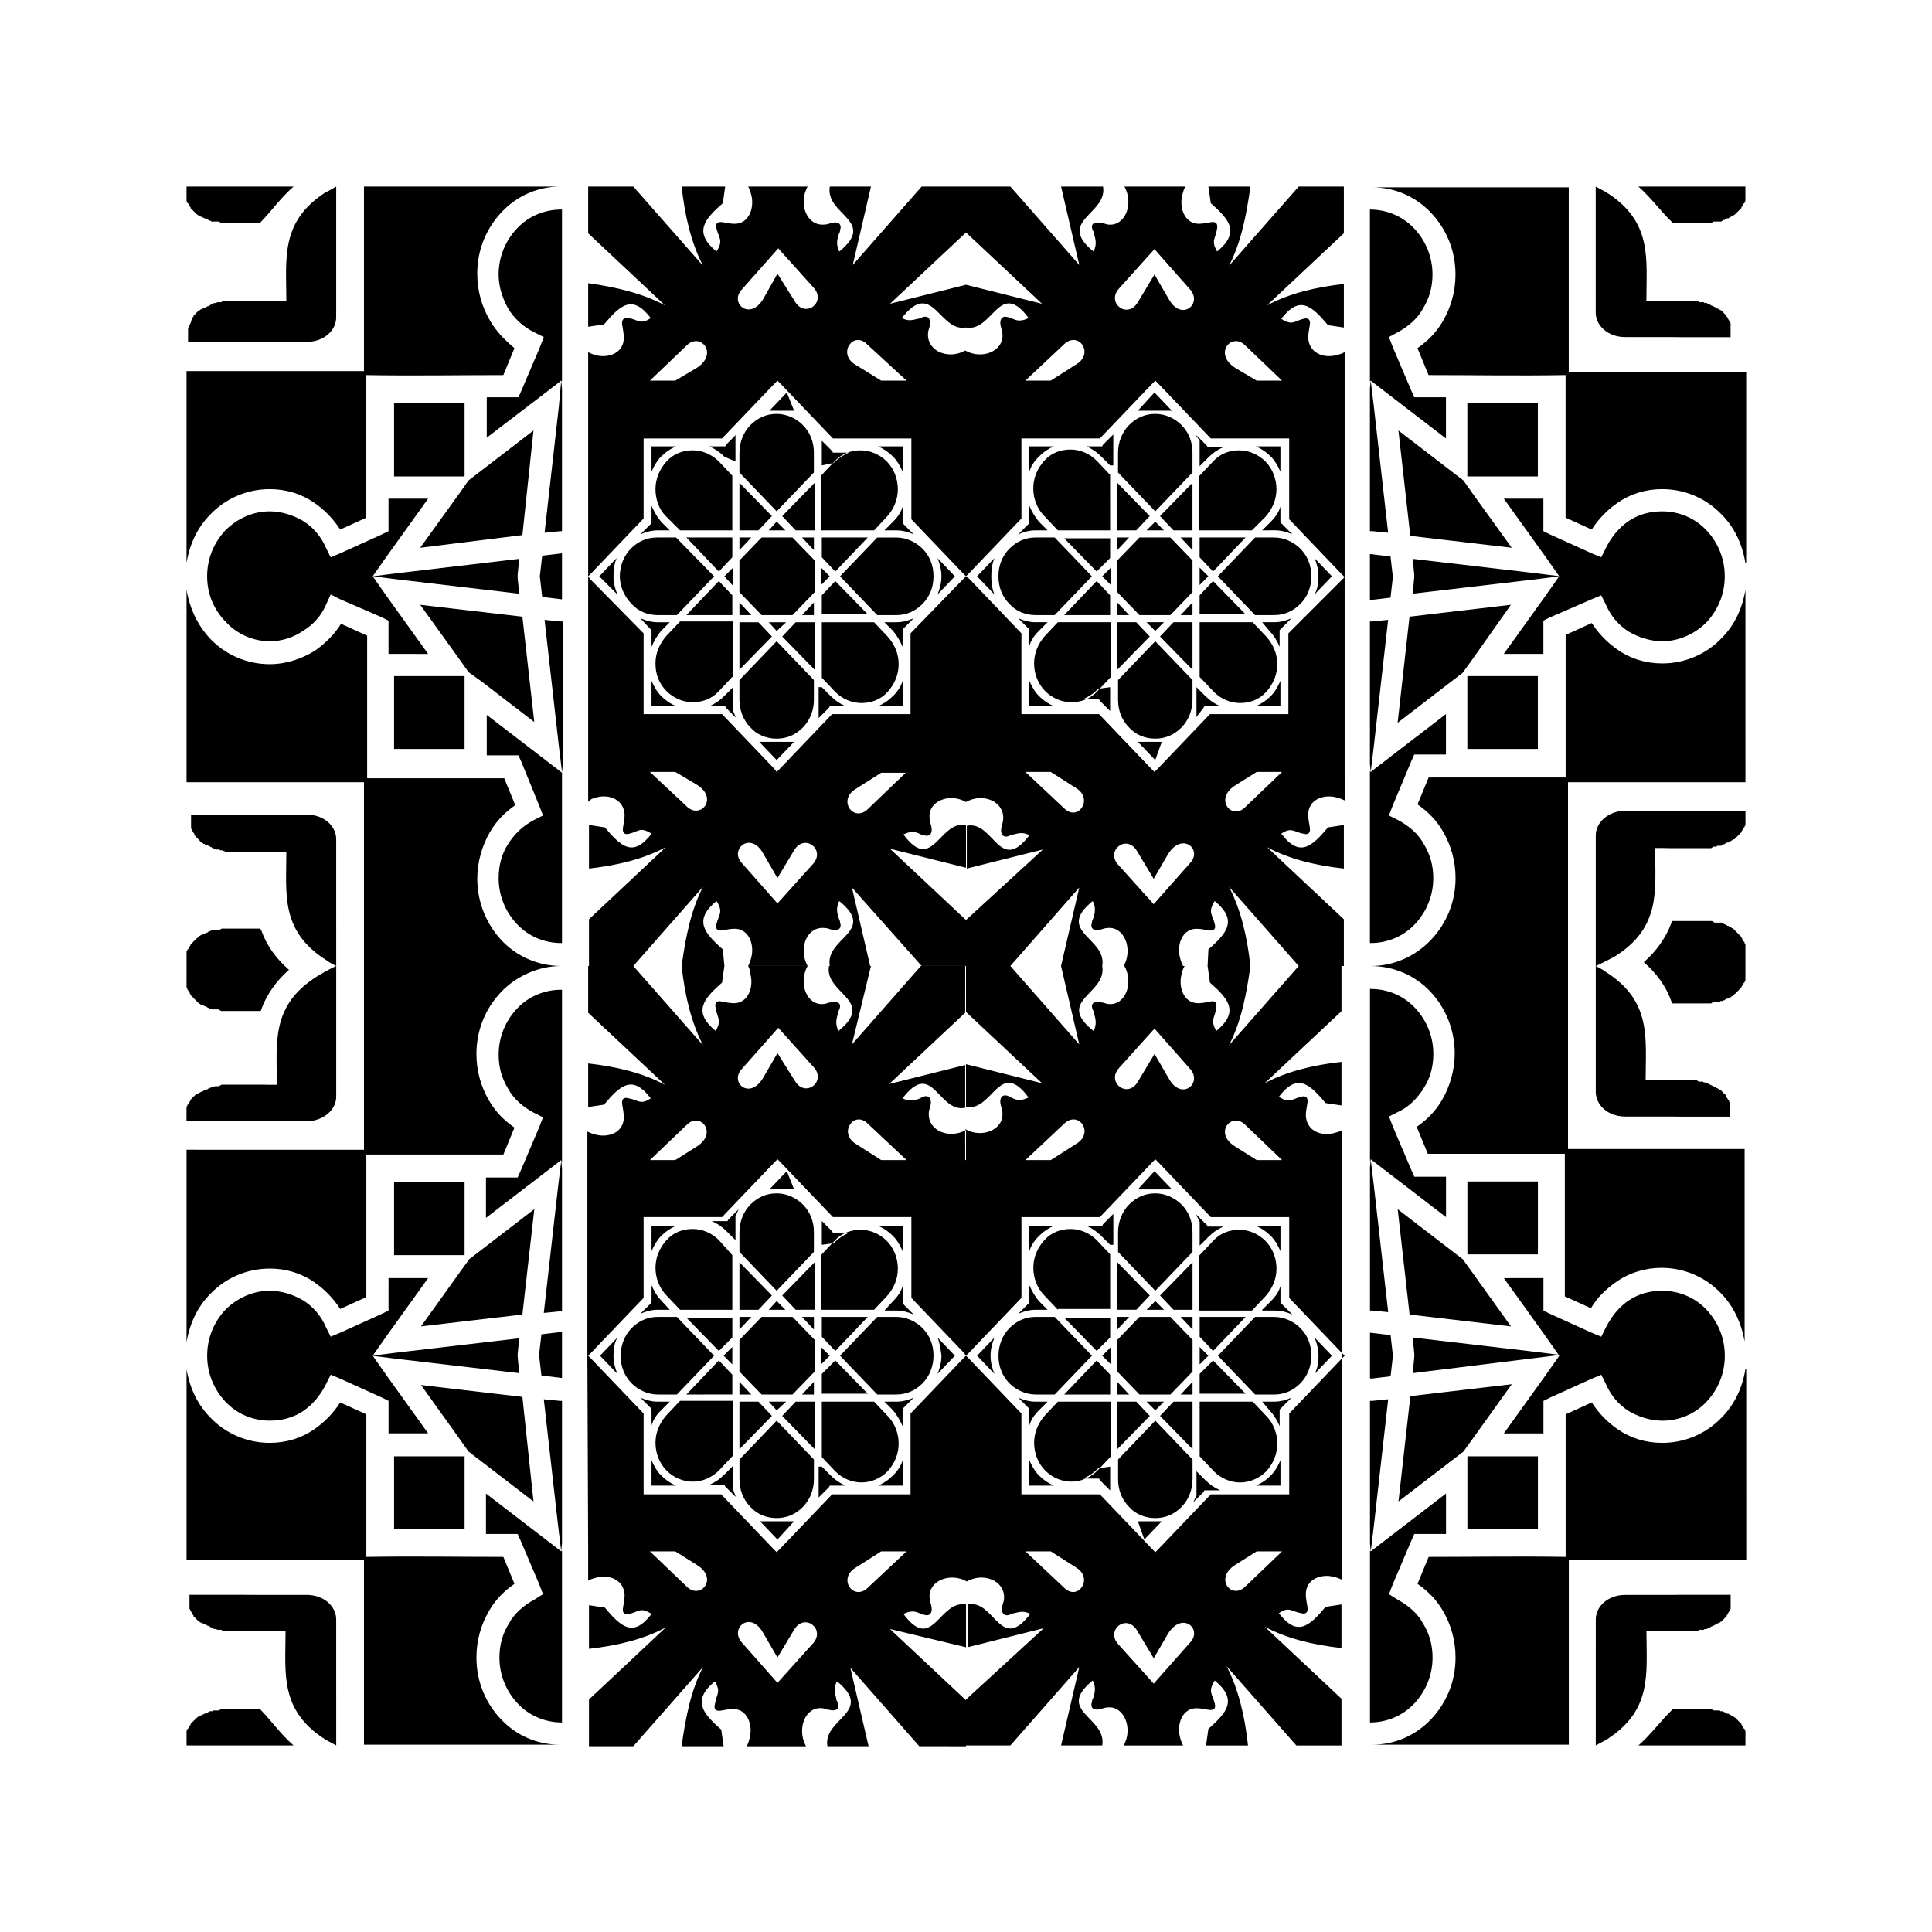 <?xml version="1.0" encoding="UTF-8"?>
<!-- Uploaded to: ICON Repo, www.svgrepo.com, Generator: ICON Repo Mixer Tools -->
<svg fill="#000000" width="800px" height="800px" version="1.1" viewBox="144 144 512 512" xmlns="http://www.w3.org/2000/svg">
 <path d="m606.56 300.29c-0.84 5.039-2.938 9.445-6.297 12.805-3.988 4.199-9.656 6.719-15.742 6.719-4.41 0-8.398-1.258-11.754-3.57-2.731-1.891-5.039-4.199-6.926-7.137l-6.926 3.148v37.785h-36.316l-2.938 7.137c2.731 1.891 5.039 4.199 6.719 7.137 2.098 3.57 3.359 7.766 3.359 12.387 0 6.508-2.519 12.176-6.508 16.375-4.207 4.41-9.875 6.93-15.961 6.93 6.086 0 11.754 2.519 15.742 6.719s6.508 10.078 6.508 16.375c0 4.41-1.258 8.816-3.359 12.387-1.68 2.938-3.988 5.246-6.719 7.137l2.938 7.137h36.316v37.785l6.926 3.148c1.68-2.938 4.199-5.246 6.926-7.137 3.359-2.309 7.559-3.57 11.754-3.57 6.086 0 11.754 2.519 15.742 6.719 3.359 3.359 5.457 7.977 6.297 12.805v-51.012l-46.801-0.004v-97.191h47.023zm-306.69 254.84v7.766c0.629-0.418 1.469-0.629 2.309-0.84 3.359-0.84 7.137 0.629 7.348 4.617 0 1.051-0.211 2.098-0.418 3.359-0.211 1.258 0.211 2.098 1.68 1.68 2.519-0.629 2.938-1.891 5.879 0-4.828 6.297-7.977 3.57-12.387-1.68l-4.199-0.629v11.547c7.559-0.84 14.484-2.519 20.363-5.668l-20.363 19.102v12.387h11.754l18.473-20.992c-3.148 6.086-4.617 13.227-5.668 20.992h11.125l-0.629-4.41c-5.039-4.41-7.766-7.766-1.68-12.805 1.68 2.938 0.418 3.359 0 6.086-0.418 1.469 0.418 1.891 1.68 1.68 1.051-0.211 2.309-0.418 3.148-0.418 3.777 0 5.246 4.199 4.41 7.559-0.211 0.84-0.418 1.68-0.84 2.309h15.742c-2.519-4.617-0.211-10.496 4.199-10.078 0.629 0 1.258 0.418 1.891 0.418 1.469 0.418 3.148 0 2.309-1.891-0.211-0.418-0.418-0.84-0.418-1.258-0.418-1.469-0.629-2.731 0.211-4.41 10.078 8.188-3.777 9.867-2.519 17.215h10.914l-4.828-20.781 18.262 20.781 12.387 0.004v-12.176l-20.152-18.895 20.152 4.832v-11.336c-7.137-1.258-8.816 13.016-16.582 2.519 1.68-0.84 2.938-0.84 4.199-0.211 0.418 0.211 0.84 0.418 1.258 0.418 1.891 0.629 2.309-1.051 1.891-2.519-0.211-0.629-0.418-1.469-0.418-1.891-0.418-4.617 5.457-6.926 9.867-4.41v-7.977 7.977c4.41-2.519 10.078-0.211 9.867 4.41 0 0.629-0.211 1.258-0.418 1.891-0.418 1.469 0 3.148 1.891 2.519 0.418-0.211 0.84-0.418 1.258-0.418 1.469-0.418 2.731-0.629 4.199 0.211-7.977 10.496-9.445-3.988-16.582-2.519v11.336l20.152-5.039-20.582 18.895v12.176h11.754l18.262-20.781-4.828 20.781h10.914c1.258-7.559-12.594-9.027-2.519-17.215 0.84 1.68 0.629 2.938 0.211 4.41-0.211 0.418-0.418 0.84-0.418 1.258-0.629 1.891 0.84 2.309 2.309 1.891 0.629-0.211 1.258-0.418 1.891-0.418 4.41-0.418 6.719 5.668 4.199 10.078h15.742c-0.418-0.84-0.629-1.469-0.84-2.309-0.84-3.359 0.629-7.559 4.41-7.559 1.051 0 2.098 0.211 3.148 0.418 1.258 0.211 2.098-0.211 1.68-1.68-0.629-2.519-1.891-3.148 0-6.086 6.086 5.039 3.359 8.398-1.68 12.805l-0.629 4.41h11.125c-0.84-7.766-2.519-14.906-5.668-20.992l18.473 20.992h11.965v-12.387l-20.363-19.102c5.879 3.148 12.805 4.828 20.363 5.668v-11.547l-4.199 0.629c-4.41 5.246-7.559 7.977-12.387 1.68 2.731-1.891 3.359-0.418 5.879 0 1.469 0.418 1.891-0.418 1.68-1.68-0.211-1.258-0.418-2.309-0.418-3.359 0-3.988 3.988-5.457 7.348-4.617 0.84 0.211 1.469 0.418 2.309 0.84v-119.23c-0.629 0.418-1.469 0.629-2.309 0.84-3.359 0.84-7.137-0.629-7.348-4.617 0-1.051 0.211-2.098 0.418-3.359 0.211-1.258-0.211-2.098-1.68-1.68-2.519 0.629-2.938 1.891-5.879 0 4.828-6.297 7.977-3.57 12.387 1.68l4.199 0.629v-11.547c-7.559 0.84-14.484 2.519-20.363 5.668l20.363-19.102v-11.969h-11.336l-18.473 20.992c3.148-6.086 4.617-13.227 5.668-20.992h-11.125 11.125c-0.84-7.766-2.519-14.906-5.668-20.992l18.473 20.992h11.965v-12.387l-20.359-19.102c5.879 3.148 12.805 4.828 20.363 5.668v-11.547l-4.199 0.629c-4.41 5.246-7.559 7.977-12.387 1.68 2.731-1.891 3.359-0.418 5.879 0 1.469 0.418 1.891-0.418 1.68-1.68-0.211-1.258-0.418-2.309-0.418-3.359 0-3.988 3.988-5.457 7.348-4.617 0.84 0.211 1.469 0.418 2.309 0.84l-0.004-7.559v-111.26c-0.629 0.418-1.469 0.629-2.309 0.84-3.359 0.84-7.137-0.629-7.348-4.617 0-1.051 0.211-2.098 0.418-3.359 0.211-1.258-0.211-2.098-1.68-1.68-2.519 0.629-2.938 1.891-5.879 0 4.828-6.297 7.977-3.57 12.387 1.68l4.199 0.629v-11.547c-7.559 0.84-14.484 2.519-20.363 5.668l20.363-19.102v-12.383h-11.965l-18.473 20.992c3.148-6.086 4.617-13.227 5.668-20.992h-11.125l0.629 4.41c5.039 4.41 7.766 7.766 1.68 12.805-1.68-2.938-0.418-3.359 0-6.086 0.211-1.469-0.418-1.891-1.68-1.68-1.051 0.211-2.309 0.418-3.148 0.418-3.777 0-5.246-4.199-4.41-7.559 0.211-0.84 0.418-1.68 0.84-2.309h-16.16c2.519 4.617 0.211 10.496-4.199 10.078-0.629 0-1.258-0.418-1.891-0.418-1.469-0.418-3.148 0-2.309 1.891 0.211 0.418 0.418 0.84 0.418 1.258 0.418 1.469 0.629 2.731-0.211 4.41-10.078-8.188 3.777-9.867 2.519-17.215l-11.125-0.004 4.828 20.781-18.262-20.781h-11.754v12.176l20.152 18.895-20.152-5.043v11.336c7.137 1.258 8.816-13.016 16.582-2.519-1.68 0.84-2.938 0.84-4.199 0.211-0.418-0.211-0.84-0.418-1.258-0.418-1.891-0.629-2.309 1.051-1.891 2.519 0.211 0.629 0.418 1.469 0.418 1.891 0.418 4.617-5.457 6.926-9.867 4.41v7.977l0.004-7.981c-4.41 2.519-10.078 0.211-9.867-4.41 0-0.629 0.211-1.258 0.418-1.891 0.418-1.469 0-3.148-1.891-2.519-0.418 0.211-0.84 0.418-1.258 0.418-1.469 0.418-2.731 0.629-4.199-0.211 8.191-10.488 9.867 3.785 17.008 2.523v-11.336l-20.152 5.039 20.152-18.891v-12.176h-11.754l-18.262 20.781 4.828-20.781h-10.914c-1.258 7.559 12.594 9.027 2.519 17.215-0.84-1.68-0.629-2.938-0.211-4.41 0.211-0.418 0.418-0.84 0.418-1.258 0.629-1.891-0.84-2.309-2.309-1.891-0.629 0.211-1.258 0.418-1.891 0.418-4.621 0.422-6.93-5.457-4.41-10.074h-15.746c0.422 0.84 0.629 1.469 0.84 2.309 0.84 3.359-0.629 7.559-4.41 7.559-1.051 0-2.098-0.211-3.148-0.418-1.258-0.211-2.098 0.211-1.68 1.68 0.629 2.519 1.891 3.148 0 6.086-6.086-5.039-3.359-8.398 1.68-12.805l0.629-4.41h-11.543c0.84 7.766 2.519 14.906 5.668 20.992l-18.473-20.992h-11.965v12.387l20.363 19.102c-5.879-3.148-12.809-4.828-20.363-5.879v11.547l4.199-0.629c4.41-5.246 7.559-7.977 12.387-1.68-2.731 1.891-3.359 0.418-5.879 0-1.473-0.211-1.891 0.629-1.68 1.887 0.211 1.258 0.418 2.309 0.418 3.359 0 3.988-3.988 5.457-7.348 4.617-0.629-0.207-1.469-0.418-2.098-0.84v119.23c0.629-0.836 1.469-1.047 2.309-1.258 3.359-0.84 7.137 0.629 7.348 4.617 0 1.051-0.211 2.098-0.418 3.359-0.211 1.258 0.211 2.098 1.68 1.68 2.519-0.629 2.938-1.891 5.879 0-4.828 6.297-7.977 3.57-12.387-1.68l-4.199-0.629v11.547c7.559-0.84 14.484-2.519 20.363-5.668l-20.363 19.102v12.387h11.754l18.473-20.992c-3.148 6.086-4.617 13.227-5.668 20.992h11.125-11.125c0.84 7.766 2.519 14.906 5.668 20.992l-18.473-20.992h-11.965v12.387l20.363 19.102c-5.879-3.148-12.805-4.828-20.363-5.668v11.547l4.199-0.629c4.41-5.246 7.559-7.977 12.387-1.68-2.731 1.891-3.359 0.418-5.879 0-1.469-0.418-1.891 0.418-1.68 1.68 0.211 1.258 0.418 2.309 0.418 3.359 0 3.988-3.988 5.457-7.348 4.617-0.84-0.211-1.469-0.418-2.309-0.84v59.617zm100.13-51.848-0.84 0.84-13.855 14.484v21.414h-20.785l-13.855 14.484-0.84 0.84-0.84-0.84-13.855-14.484-19.52-0.004h-1.047v-21.414l-13.855-14.484-0.84-0.84 0.84-0.84 13.855-14.484v-21.414h20.785l13.855-14.484 0.84-0.84 0.84 0.84 13.855 14.484h20.785v21.414l13.855 14.484 0.621 0.844 0.84-0.84 13.855-14.484v-21.414h20.785l13.855-14.484 0.84-0.84 0.84 0.84 13.855 14.484h20.785v21.414l13.855 14.484 0.84 0.84-0.84 0.84-13.855 14.484v21.414h-20.785l-13.855 14.484-0.84 0.84-0.84-0.84-13.855-14.484h-19.734l-1.055-0.004v-21.414l-13.855-14.484zm0-51.852v-7.977c-4.41 2.519-10.078 0.211-9.867-4.41 0-0.629 0.211-1.258 0.418-1.891 0.418-1.469 0-3.148-1.891-2.519-0.418 0.211-0.84 0.418-1.258 0.629-1.469 0.418-2.731 0.629-4.199-0.211 7.977-10.496 9.445 3.988 16.582 2.519v-11.336l-20.152 5.039 20.152-18.895 0.004-12.379h-11.754l-18.262 20.781 5.035-20.781h-10.914c-1.258-7.559 12.594-9.027 2.519-17.215-0.84 1.68-0.629 2.938-0.211 4.41 0.211 0.418 0.418 0.84 0.418 1.258 0.629 1.891-0.84 2.309-2.309 1.891-0.629-0.211-1.258-0.418-1.891-0.418-4.617-0.422-6.926 5.453-4.406 10.074h-15.742c0.418-0.84 0.629-1.469 0.84-2.309 0.84-3.359-0.629-7.559-4.41-7.559-1.051 0-2.098 0.211-3.148 0.418-1.258 0.211-2.098-0.211-1.68-1.68 0.629-2.519 1.891-3.148 0-6.086-6.086 5.039-3.359 8.398 1.68 12.805l0.418 4.41-0.629 4.41c-5.039 4.41-7.766 7.766-1.68 12.805 1.68-2.938 0.418-3.359 0-6.086-0.418-1.469 0.418-2.098 1.68-1.68 1.051 0.211 2.309 0.418 3.148 0.418 3.777 0 5.246-4.199 4.41-7.559-0.004-0.84-0.211-1.469-0.633-2.309h15.746c-2.519 4.617-0.211 10.496 4.199 10.078 0.629 0 1.258-0.418 1.891-0.418 1.469-0.418 3.148 0 2.309 1.891-0.211 0.418-0.418 0.84-0.418 1.258-0.418 1.469-0.629 2.731 0.211 4.41 10.078-8.188-3.777-9.867-2.519-17.215h10.914l-4.828-20.781 18.469 20.777h11.758v-12.176l-20.152-18.895 20.152 5.039v-11.336c-7.137-1.258-8.816 13.016-16.582 2.519 1.68-0.84 2.938-0.84 4.199-0.211 0.418 0.211 0.84 0.418 1.258 0.418 1.891 0.629 2.309-1.051 1.891-2.519-0.211-0.629-0.418-1.469-0.418-2.098-0.426-4.406 5.242-6.715 9.652-4.195 4.41-2.519 10.078-0.211 9.867 4.41 0 0.629-0.211 1.258-0.418 2.098-0.418 1.469 0 3.148 1.891 2.519 0.418-0.211 0.84-0.418 1.258-0.418 1.469-0.418 2.731-0.629 4.199 0.211-7.977 10.496-9.445-3.988-16.582-2.519v11.336l20.152-5.039-20.367 18.68v12.176h11.754l18.262-20.781-4.828 20.781h10.914-10.914l4.828 20.781-18.262-20.781h-11.754v12.176l20.152 18.895-20.152-5.043v11.336c7.137 1.258 8.816-13.016 16.582-2.519-1.68 0.84-2.938 0.84-4.199 0.211-0.418-0.211-0.84-0.418-1.258-0.629-1.891-0.629-2.309 1.051-1.891 2.519 0.211 0.629 0.418 1.469 0.418 1.891 0.418 4.617-5.457 6.926-9.867 4.41l0.004 8.184zm-15.746 0h-6.719l-6.926-4.41c-4.41-2.938-0.211-8.816 3.359-5.246zm-61.297 0h-6.719l9.867-9.445c3.57-3.359 8.188 2.309 2.519 5.879zm57.73 37.367c1.258-1.258 2.098-2.519 2.519-3.988v4.406l0.211 0.418 2.731 2.731c-1.469-0.629-2.938-1.051-4.617-1.051h-3.148zm-4.199 4.195h5.039c2.731 0 5.246 1.258 6.926 2.938 1.891 1.891 2.938 4.41 2.938 7.348 0 2.731-1.051 5.457-2.938 7.348-1.891 1.891-4.199 2.938-6.926 2.938h-5.039l-9.867-10.285zm-43.246 10.289-9.867 10.285h-5.035c-2.731 0-5.246-1.258-6.926-2.938-1.891-1.891-2.938-4.41-2.938-7.348 0-2.731 1.051-5.457 2.938-7.348 1.891-1.891 4.199-2.938 6.926-2.938h5.039zm1.262-1.262-8.605-8.816h12.176v5.246zm5.457-5.668v-3.359h3.148zm5.039-5.246h-5.039v-12.594l8.605 8.816zm4.828-5.039-9.867-10.285v-5.246c0-2.731 1.051-5.457 2.938-7.348 1.891-1.891 4.199-2.938 6.926-2.938 2.731 0 5.246 1.258 6.926 2.938 1.891 1.891 2.938 4.41 2.938 7.348v5.246zm11.965-12.176v-3.359-0.211-0.211-0.211-0.211-0.211-0.211-0.211-1.055-0.211-0.211l2.731 2.731 0.211 0.418h4.195c-1.469 0.629-2.731 1.469-3.988 2.731zm14.906-5.039h6.508v6.719c-0.629-1.469-1.469-2.938-2.519-3.988-1.262-1.262-2.519-2.102-3.988-2.731zm-16.797 34.43v4.199l-5.879 6.086h-8.184l-5.879-6.086v-8.398l5.879-6.086h8.188l5.879 6.086zm3.988 0-2.309 2.309v-4.617zm1.473-1.262-3.57-3.777v-5.246h12.176zm10.285-10.914h-14.066v-14.484l3.57-3.777c1.891-2.098 4.41-2.938 6.926-2.938 2.519 0 5.039 1.051 6.926 2.938 1.891 1.891 2.938 4.617 2.938 7.348 0 2.731-1.051 5.246-2.938 7.348zm-15.746-12.598v12.594l-5.035 0.004-3.57-3.777zm-10.074 10.289 2.309 2.309h-4.41zm-11.758 12.172v4.617l-2.309-2.309zm0.84-34.844v0.844 0.211 0.211 0.211 0.211 0.211 0.211 0.211 0.211 0.211 0.211 0.211 3.359l-2.309-2.309c-1.258-1.258-2.519-2.098-3.988-2.731h4.195l0.211-0.418 2.731-2.731c-0.629 1.453-0.629 1.453-0.84 1.664zm15.535-6.93s-0.211 0 0 0h-1.266-0.211-0.211-0.422-0.211-0.211-0.211-0.211-0.211-0.211-0.211-0.211-0.211-0.211-0.211-0.211-0.211-0.211-0.211-0.211-0.211-0.422-0.211-0.211l4.617-4.828 1.922 4.828v0zm2.102 33.797h3.148v3.359zm-35.059-1.887h-3.148c-1.68 0-3.148 0.418-4.617 1.051l2.731-2.731 0.211-0.418v-4.406c0.629 1.469 1.469 2.938 2.519 3.988zm-4.828-15.535v-6.719h6.508c-1.469 0.629-2.731 1.469-3.988 2.731-1.051 1.051-1.891 2.519-2.519 3.988zm21.41 1.051v14.484h-13.852l-3.57-3.777c-1.891-1.891-2.938-4.617-2.938-7.348s1.051-5.246 2.938-7.348c1.891-2.098 4.41-2.938 6.926-2.938 2.519 0 5.039 1.051 6.926 2.938zm54.371 21.832 4.617 4.828-4.617 4.828c0.629-1.469 1.051-3.148 1.051-4.828-0.211-1.68-0.422-3.359-1.051-4.828zm-85.859 4.828c0 1.68 0.418 3.359 1.051 4.828l-4.617-4.828 4.617-4.828c-0.84 1.469-1.051 3.148-1.051 4.828zm34.008-75.992 9.656-10.914 9.445 10.496c3.359 3.777-2.309 8.188-5.039 3.57l-4.613-7.352-3.777 6.508c-3.57 6.086-9.031 1.258-5.672-2.309zm43.664 127.84-10.285 9.656c-3.777 3.57-7.977-2.309-3.359-5.246l6.926-4.41zm-61.297 0 5.668 3.57c5.879 3.57 1.051 9.238-2.519 5.879l-9.867-9.445zm57.73-37.363-2.309-2.309h3.148c1.68 0 3.148-0.418 4.617-1.051l-2.731 2.731-0.211 0.418v4.406c-0.629-1.469-1.469-2.938-2.516-4.195zm-46.184-13.227 3.57 3.777v5.246l-12.176 0.004zm5.457 5.668 3.148 3.359h-3.148zm5.039 5.246 3.57 3.777-8.609 8.82v-12.594zm4.828 5.039 9.867 10.285v5.246c0 2.731-1.051 5.457-2.938 7.348-1.891 1.891-4.199 2.938-6.926 2.938-2.731 0-5.246-1.051-6.926-2.938-1.891-1.891-2.938-4.41-2.938-7.348v-5.246zm11.965 12.176 2.309 2.309c1.258 1.258 2.519 2.098 3.988 2.731h-4.195l-0.211 0.418-2.731 2.731v-0.211-0.211-1.055-0.211-0.211-0.211-0.211-0.211-0.211-0.211-5.234zm14.906 5.039c1.469-0.629 2.731-1.469 3.988-2.731 1.258-1.258 2.098-2.519 2.519-3.988v6.719zm-11.336-33.168 8.605 8.816h-12.176v-5.246zm10.285 10.914 3.57 3.777c1.891 1.891 2.938 4.617 2.938 7.348s-1.051 5.246-2.938 7.348c-1.891 1.891-4.41 2.938-6.926 2.938-2.519 0-5.039-1.051-6.926-2.938l-3.57-3.777-0.004-14.695zm-15.746 12.598-8.605-8.816 3.57-3.777h5.039zm-10.074-10.285-2.102-2.312h4.617zm-10.918 22.668v0.211l-2.731-2.731-0.211-0.418h-3.984c1.469-0.629 2.731-1.469 3.988-2.731l2.309-2.309v3.359 0.211 0.211 0.211 0.211 0.211 0.211 0.211 0.211 0.211 0.211 0.211 0.633zm15.535 6.719-4.41 4.828-4.617-4.828h0.211 0.211 0.422 0.211 0.211 0.211 0.211 0.211 0.211 0.211 0.211 0.211 0.211 0.211 0.211 0.211 0.211 0.211 0.211 0.211 0.422 0.211 0.211 3.754c-0.211 0.211 0 0.211 0 0zm2.102-33.586 3.148-3.359v3.359zm-35.059 1.887-2.309 2.309c-1.258 1.258-2.098 2.519-2.519 3.988v-4.195l-0.211-0.418-2.731-2.731c1.469 0.629 2.938 1.051 4.617 1.051zm-4.828 15.535c0.629 1.469 1.469 2.938 2.519 3.988 1.258 1.258 2.519 2.098 3.988 2.731h-6.508zm21.41-1.051-3.57 3.777c-1.891 1.891-4.41 2.938-6.926 2.938-2.519 0-5.039-1.051-6.926-2.938-1.891-1.891-2.938-4.617-2.938-7.348 0-2.731 1.051-5.246 2.938-7.348l3.57-3.777h14.066l-0.004 14.695zm2.519 49.332c-3.359-3.777 2.309-8.605 5.668-2.519l3.777 6.508 4.41-7.348c2.731-4.617 8.398-0.211 5.039 3.57l-9.445 10.496zm-147.15-79.559c0.84-5.039 2.938-9.445 6.297-12.805 3.988-4.199 9.656-6.719 15.742-6.719 4.41 0 8.398 1.258 11.754 3.57 2.731 1.891 5.039 4.199 6.926 7.137l6.926-3.148v-37.785h36.316l2.938-7.137c-2.731-1.891-5.039-4.199-6.719-7.137-2.098-3.57-3.359-7.766-3.359-12.387 0-6.508 2.519-12.176 6.508-16.375 3.996-4.199 9.875-6.926 15.965-6.926-6.086 0-11.754-2.519-15.742-6.719s-6.508-10.078-6.508-16.375c0-4.41 1.258-8.816 3.359-12.387 1.68-2.938 3.988-5.246 6.719-7.137l-2.945-7.137h-36.316v-37.785l-6.926-3.148c-1.68 2.731-4.199 5.246-6.926 7.137-3.359 2.102-7.559 3.57-11.969 3.57-6.086 0-11.754-2.519-15.742-6.719-3.359-3.566-5.457-7.977-6.297-13.016v51.012h47.02v97.406l-47.02-0.004zm39.676-99.711c-0.84-0.418-1.68-0.84-2.519-1.469-12.387-7.766-10.707-17.633-10.707-28.758h-0.629l-2.731-0.004h-2.727-0.418-0.418-3.164-0.418-0.211-0.418-0.211-0.418-0.211-0.211-0.211-0.211-0.211-0.211-0.211-0.211-0.211-0.211-0.211-0.211-0.211-0.211-0.211-0.211-0.211-0.418-0.211c-0.211 0-0.211 0-0.418-0.211-0.211 0-0.211 0-0.418-0.211h-0.211-0.211-0.211s-0.211 0-0.211-0.211h-0.211-0.211-0.211-0.211-0.211s-0.211 0-0.211-0.211h-0.211s-0.211 0-0.211-0.211h-0.211s-0.211 0-0.211-0.211h-0.211s-0.211 0-0.211-0.211h-0.211c-0.211 0-0.211-0.211-0.418-0.211-0.211 0-0.211-0.211-0.418-0.211h-0.211l-0.211-0.211h-0.211s-0.211 0-0.211-0.211h-0.211l-0.422-0.422s-0.211 0-0.211-0.211l-0.211-0.211-0.422-0.422s0-0.211-0.211-0.211l-0.211-0.211-0.211-0.211v-0.211l-0.211-0.211v-0.211l-0.211-0.211c0-0.211-0.211-0.211-0.211-0.418l-0.211-0.211v-0.211s0-0.211-0.211-0.211v-0.211-0.211-0.211-0.211-0.211-0.211-0.211-2.309h13.016l5.508 0.031h12.172c4.41 0 7.766 2.938 7.766 6.508v4.617l0.008 28.973v34.637c0 3.57-3.57 6.508-7.766 6.508h-31.91v-2.309-0.211-0.211-0.211-0.211-0.211-0.211-0.211s0-0.211 0.211-0.211v-0.211s0-0.211 0.211-0.211c0-0.211 0.211-0.211 0.211-0.418l0.211-0.211v-0.211l0.211-0.211v-0.211l0.633-0.633 0.844-0.844h0.211l0.211-0.211h0.211l0.211-0.211h0.211l0.211-0.211h0.211c0.211 0 0.211-0.211 0.418-0.211 0 0 0.211-0.211 0.418-0.211h0.211s0.211 0 0.211-0.211h0.211s0.211 0 0.211-0.211h0.211s0.211 0 0.211-0.211h0.211s0.211 0 0.211-0.211h0.211 0.211 0.211s0.211 0 0.211-0.211h0.211 0.211 0.211 0.211 0.211c0.211 0 0.211 0 0.418-0.211 0.211 0 0.211 0 0.418-0.211h0.211 0.418 0.211 0.211 0.211 0.211 0.211 0.211 0.211 0.211 0.211 0.211 0.211 0.211 0.211 0.211 0.211 0.211 0.211 0.418 0.211 0.418 0.211 0.418 3.164 0.418 0.418 1.047l1.629 0.031h1.473 0.629c0-11.125-1.68-20.992 10.707-28.758 3.144-1.891 4.195-2.312 5.035-2.731zm-39.676 0v-2.309-0.211-0.211-0.211-0.211-0.211-0.211-0.211s0-0.211 0.211-0.211v-0.211c0-0.211 0-0.211 0.211-0.211 0-0.211 0.211-0.211 0.211-0.418l0.211-0.211v-0.211l0.211-0.211v-0.211l1.688-1.688s0.211 0 0.211-0.211l0.211-0.211s0.211 0 0.211-0.211h0.211l0.211-0.211h0.211c0.211 0 0.211-0.211 0.418-0.211 0 0 0.211-0.211 0.418-0.211h0.211s0.211 0 0.211-0.211h0.211s0.211 0 0.211-0.211h0.211s0.211 0 0.211-0.211h0.211s0.211 0 0.211-0.211h0.211 0.211 0.211 0.211 0.211 0.211 0.211 0.211 0.211c0.211 0 0.211 0 0.418-0.211 0.211 0 0.211 0 0.418-0.211h0.211 0.418 0.211 0.211 0.211 0.211 0.211 0.211 0.211 0.211 0.211 0.211 0.211 0.211 0.211 0.211 0.211 0.211 0.211 0.418 0.211 0.418 0.211 0.418 3.164 0.418 0.418 0.418c0 0.211 0 0.211 0.211 0.418 1.469 4.199 3.988 7.559 7.348 10.496-3.359 2.938-5.879 6.508-7.348 10.496 0 0.211 0 0.211-0.211 0.418h-0.418-0.418-0.418-3.164-0.418-0.211-0.418-0.211-0.418-0.211-0.211-0.211-0.211-0.211-0.211-0.211-0.211-0.211-0.211-0.211-0.211-0.211-0.211-0.211-0.211-0.211-0.418-0.211c-0.211 0-0.211 0-0.418-0.211-0.211 0-0.211 0-0.418-0.211h-0.211-0.211-0.211-0.211-0.211-0.211-0.211s-0.211 0-0.211-0.211h-0.211-0.211-0.211s-0.211 0-0.211-0.211h-0.211s-0.211 0-0.211-0.211h-0.211s-0.211 0-0.211-0.211h-0.211c-0.211 0-0.211-0.211-0.418-0.211-0.211 0-0.211-0.211-0.418-0.211h-0.211s-0.211 0-0.211-0.211h-0.211s-0.211 0-0.211-0.211l-0.211-0.211s-0.211 0-0.211-0.211l-1.055-1.055s0-0.211-0.211-0.211l-0.422-0.422v-0.211l-0.211-0.211v-0.211l-0.211-0.211c0-0.211-0.211-0.211-0.211-0.418l-0.211-0.211v-0.211s0-0.211-0.211-0.211v-0.211-0.211-0.211-0.211-0.211-0.211-0.211zm23.512 206.56h-10.496zm-23.512-99.711c0.84 5.039 2.938 9.445 6.297 12.805 3.988 4.199 9.656 6.719 15.742 6.719 4.41 0 8.398-1.258 11.754-3.57 2.731-1.891 5.039-4.199 6.926-7.137l6.926 3.148v37.785c12.176-0.211 24.352 0 36.316 0l2.938 7.137c-2.731 1.891-5.039 4.199-6.719 7.137-2.098 3.57-3.359 7.766-3.359 12.387 0 6.508 2.519 12.176 6.508 16.375 3.988 4.199 9.445 6.719 15.535 6.719h-51.844v-48.91l-47.02-0.004zm39.676 99.711c-0.84-0.418-1.891-1.051-2.731-1.469-12.387-7.766-10.707-17.633-10.707-28.758h-0.629-5.246-0.418-0.418-3.582-0.418-0.211-0.418-0.211-0.418-0.211-0.211-0.211-0.211-0.211-0.211-0.211-0.211-0.211-0.211-0.211-0.211-0.211-0.211-0.211-0.211-0.211-0.418-0.211c-0.211 0-0.211 0-0.418-0.211-0.211 0-0.211 0-0.418-0.211h-0.211-0.211-0.211-0.211-0.211s-0.211 0-0.211-0.211h-0.211-0.211-0.211s-0.211 0-0.211-0.211h-0.211s-0.211 0-0.211-0.211h-0.211s-0.211 0-0.211-0.211h-0.211s-0.211 0-0.211-0.211h-0.211c-0.211 0-0.211-0.211-0.418-0.211-0.211 0-0.211-0.211-0.418-0.211h-0.211l-0.211-0.211h-0.211s-0.211 0-0.211-0.211h-0.211s-0.211 0-0.211-0.211h-0.211l-0.844-0.844s0-0.211-0.211-0.211l-0.422-0.422v-0.211l-0.211-0.211v-0.211l-0.211-0.211c0-0.211-0.211-0.211-0.211-0.418l-0.211-0.211v-0.211s0-0.211-0.211-0.211v-0.211-0.211-0.211-0.211-0.211-0.211-0.211-2.309h13.016l5.926 0.031h12.172c4.41 0 7.766 2.938 7.766 6.508v4.617c0.008 8.605 0.008 18.684 0.008 28.758zm-11.336 0h-28.34v-2.309-0.211-0.211-0.211-0.211-0.211-0.211-0.211s0-0.211 0.211-0.211v-0.211c0-0.211 0-0.211 0.211-0.211 0-0.211 0.211-0.211 0.211-0.418l0.211-0.211v-0.211l0.211-0.211v-0.211l0.422-0.422 1.266-1.266s0.211 0 0.211-0.211h0.211s0.211 0 0.211-0.211h0.211l0.211-0.211h0.211c0.211 0 0.211-0.211 0.418-0.211 0 0 0.211-0.211 0.418-0.211h0.211s0.211 0 0.211-0.211h0.211s0.211 0 0.211-0.211h0.211s0.211 0 0.211-0.211h0.211 0.211 0.211s0.211 0 0.211-0.211h0.211 0.211 0.211 0.211 0.211 0.211 0.211c0.211 0 0.211 0 0.418-0.211 0.211 0 0.211 0 0.418-0.211h0.211 0.418 0.211 0.211 0.211 0.211 0.211 0.211 0.211 0.211 0.211 0.211 0.211 0.211 0.211 0.211 0.211 0.211 0.211 0.418 0.211 0.418 0.211 0.418 3.164 0.418 0.418 0.418c0 0.211 0 0.211 0.211 0.418 2.676 2.766 5.195 6.332 8.555 9.27zm71.16-6.086v-45.555l-0.211 0.211-0.84-6.926-3.777-33.379 4.199 0.418 0.629 0.004v37.785l-0.211 2.098-5.457-4.199-14.484-11.125v10.707h8.398l0.84 1.891 4.828 11.336 1.051 2.731-2.312 1.465c-2.731 1.469-5.246 3.57-6.719 6.297-1.68 2.731-2.519 5.668-2.519 9.027 0 4.828 1.891 9.027 4.828 12.176 2.938 3.148 7.137 5.039 11.754 5.039zm0-91.316h-0.211l-5.246-0.629-0.629-5.457 0.629-5.457 5.246-0.629h0.211zm0-17.844v-37.785l-0.211-2.098-5.457 4.199-14.484 11.125v-10.707h8.398l0.84-1.891 4.828-11.336 1.051-2.731-2.519-1.258c-2.731-1.469-5.246-3.57-6.719-6.297-1.68-2.731-2.519-5.668-2.519-9.027 0-4.828 1.891-9.027 4.828-12.176 2.938-3.148 7.137-5.039 11.754-5.039l0.211 0.004v45.555l-0.211-0.211-0.84 6.926-3.777 33.379 4.199-0.418 0.629-0.004zm-45.973-8.605h10.496l-10.703 14.906-3.988 5.668 3.988 5.668 10.707 14.906h-10.496v-8.609l-1.68-0.84-11.129-5.039-2.519-1.051-1.258 2.519c-1.469 2.938-3.57 5.457-6.086 7.137-2.519 1.68-5.457 2.519-8.816 2.519-4.617 0-8.816-1.891-11.754-5.039s-4.828-7.348-4.828-12.176 1.891-9.027 4.828-12.176c3.144-3.144 7.344-5.035 11.75-5.035 3.148 0 6.297 1.051 8.816 2.519 2.731 1.68 4.828 4.199 6.086 7.137l1.258 2.519 2.519-1.051 11.125-5.039 1.68-0.84v-1.891zm1.473 66.547h18.684v-19.312l-3.992-0.004h-14.695zm19.73-20.574 3.57 2.731 13.645 10.496-2.941-27.711-26.871-3.148 10.078 14.066zm13.434-20.781-32.328-3.777-6.719-0.84 6.719-0.84 32.328-3.777-0.418 4.195v0.629zm0.84-15.535-26.871 3.148 10.078-14.066 2.731-3.777 3.57-2.731 13.645-10.496zm-15.324-15.742h-18.684v-19.312h18.684zm168.99-76.621c1.258-7.559-12.594-9.027-2.519-17.215 0.84 1.68 0.629 2.938 0.211 4.41-0.211 0.418-0.418 0.84-0.418 1.258-0.629 1.891 0.84 2.309 2.309 1.891 0.629-0.211 1.258-0.418 1.891-0.418 4.41-0.418 6.719 5.668 4.199 10.078h15.742c-0.418-0.84-0.629-1.469-0.84-2.309-0.84-3.359 0.629-7.559 4.41-7.559 1.051 0 2.098 0.211 3.148 0.418 1.258 0.211 2.098-0.211 1.68-1.68-0.629-2.519-1.891-3.148 0-6.086 6.086 5.039 3.359 8.398-1.68 12.805l-0.215 4.406 0.629 4.41c5.039 4.41 7.766 7.766 1.68 12.805-1.68-2.938-0.418-3.359 0-6.086 0.211-1.469-0.418-2.098-1.68-1.68-1.051 0.211-2.309 0.418-3.148 0.418-3.777 0-5.246-4.199-4.41-7.559 0.211-0.84 0.418-1.68 0.84-2.309h-15.949c2.519 4.617 0.211 10.496-4.199 10.078-0.629 0-1.258-0.418-1.891-0.418-1.469-0.418-3.148 0-2.309 1.891 0.211 0.418 0.418 0.84 0.418 1.258 0.418 1.469 0.629 2.731-0.211 4.41-10.285-8.195 3.57-9.664 2.312-17.219zm-20.363 51.43 10.285-9.656c3.777-3.57 7.977 2.309 3.359 5.246l-6.926 4.41zm61.297 0-5.668-3.57c-5.879-3.57-1.051-9.238 2.519-5.879l9.867 9.445zm-57.727 37.367 2.309 2.309h-3.148c-1.68 0-3.148 0.418-4.617 1.051l2.731-2.731 0.211-0.418v-4.406c0.625 1.465 1.465 2.934 2.516 4.195zm4.195 4.195 9.867 10.285-9.867 10.285h-5.039c-2.731 0-5.246-1.258-6.926-2.938-1.891-1.891-2.938-4.41-2.938-7.348 0-2.731 1.051-5.457 2.938-7.348 1.891-1.891 4.199-2.938 6.926-2.938zm43.246 10.289 9.867-10.285h5.039c2.731 0 5.246 1.258 6.926 2.938 1.891 1.891 2.938 4.41 2.938 7.348 0 2.731-1.051 5.457-2.938 7.348-1.891 1.891-4.199 2.938-6.926 2.938h-5.039zm-1.262-1.262-3.57-3.777v-5.246h12.176zm-5.457-5.668-3.148-3.359h3.148zm-5.039-5.246-3.57-3.777 8.605-8.816v12.594zm-4.828-5.039-9.867-10.285v-5.246c0-2.731 1.051-5.457 2.938-7.348 1.891-1.891 4.199-2.938 6.926-2.938 2.731 0 5.246 1.258 6.926 2.938 1.891 1.891 2.938 4.41 2.938 7.348v5.246zm-11.965-12.176-2.309-2.309c-1.258-1.258-2.519-2.098-3.988-2.731h4.195l0.211-0.418 2.731-2.731v0.211 0.211 1.055 0.211 0.211 0.211 0.211 0.211 0.211 0.211 5.234zm-14.902-5.039c-1.469 0.629-2.731 1.469-3.988 2.731-1.258 1.258-2.098 2.519-2.519 3.988v-6.719zm16.793 34.43v-4.199l5.879-6.086h8.188l5.879 6.086v8.398l-5.879 6.086h-8.188l-5.879-6.086zm-3.988 0 2.309-2.309v4.617zm-1.469-1.262-8.605-8.816h12.176v5.246zm-10.289-10.914-3.57-3.777c-1.891-1.891-2.938-4.617-2.938-7.348s1.051-5.246 2.938-7.348c1.891-2.098 4.41-2.938 6.926-2.938 2.519 0 5.039 1.051 6.926 2.938l3.57 3.777v14.484h-13.852zm15.746-12.598 8.605 8.816-3.57 3.777h-5.039zm10.074 10.289 2.309 2.309h-4.617zm11.758 12.172 2.309 2.309-2.309 2.309zm-0.84-34.844v-0.211l2.731 2.731 0.211 0.418h4.195c-1.469 0.629-2.731 1.469-3.988 2.731l-2.309 2.309v-3.359-0.211-0.211-0.211-0.211-0.211-0.211-0.211-0.211-0.211-0.211-0.211-0.633zm-15.535-6.93v0l4.41-4.828 4.617 4.828h-0.211-0.211-0.422-0.211-0.211-0.211-0.211-0.211-0.211-0.211-0.211-0.211-0.211-0.211-0.211-0.211-0.211-0.211-0.211-0.211-0.422-0.211-0.211zm-2.309 33.797-3.148 3.359v-3.359zm35.266-1.887 2.309-2.309c1.258-1.258 2.098-2.519 2.519-3.988v4.406l3.148 3.148c-1.469-0.629-2.938-1.051-4.617-1.051h-3.359zm4.828-15.535c-0.629-1.469-1.469-2.938-2.519-3.988-1.258-1.258-2.519-2.098-3.988-2.731h6.508zm-21.41 1.051 3.57-3.777c1.891-2.098 4.41-2.938 6.926-2.938 2.519 0 5.039 1.051 6.926 2.938 1.891 1.891 2.938 4.617 2.938 7.348 0 2.731-1.051 5.246-2.938 7.348l-3.57 3.777h-14.066l0.004-14.695zm-54.371 21.832c-0.629 1.469-1.051 3.148-1.051 4.828s0.418 3.359 1.051 4.828l-4.617-4.828zm85.859 4.828c0-1.68-0.418-3.359-1.051-4.828l4.617 4.828-4.617 4.828c0.84-1.473 1.051-3.152 1.051-4.828zm-34.008-75.992c3.359 3.777-2.309 8.605-5.668 2.519l-3.777-6.508-4.41 7.348c-2.731 4.617-8.398 0.211-5.039-3.57l9.445-10.496zm-43.664 127.84h6.719l6.926 4.41c4.41 2.938 0.211 8.816-3.359 5.246zm61.297 0h6.719l-9.867 9.445c-3.57 3.359-8.188-2.309-2.519-5.879zm-57.727-37.363c-1.258 1.258-2.098 2.519-2.519 3.988v-4.199l-0.211-0.418-2.731-2.731c1.469 0.629 2.938 1.051 4.617 1.051h3.148zm46.18-13.227 8.605 8.816h-12.176v-5.246zm-5.457 5.668v3.359h-3.148zm-5.039 5.246h5.039v12.594l-8.605-8.816zm-4.828 5.039 9.867 10.285v5.246c0 2.731-1.051 5.457-2.938 7.348-1.891 1.891-4.199 2.938-6.926 2.938-2.731 0-5.246-1.051-6.926-2.938-1.891-1.891-2.938-4.41-2.938-7.348v-5.246zm-11.965 12.176v3.359 0.211 0.211 0.211 0.211 0.211 0.211 0.211 1.055 0.211 0.211l-2.731-2.731-0.211-0.418h-4.195c1.469-0.629 2.731-1.469 3.988-2.731zm-14.902 5.039h-6.508v-6.719c0.629 1.469 1.469 2.938 2.519 3.988 1.258 1.262 2.519 2.102 3.988 2.731zm11.336-33.168 3.57 3.777v5.246h-12.176zm-10.289 10.914h14.066v14.484l-3.57 3.777c-1.891 1.891-4.41 2.938-6.926 2.938-2.519 0-5.039-1.051-6.926-2.938-1.891-1.891-2.938-4.617-2.938-7.348 0-2.731 1.051-5.246 2.938-7.348zm15.746 12.598v-12.594h5.039l3.57 3.777zm10.074-10.285-2.309-2.309h4.617zm10.918 22.668v-0.844-0.211-0.211-0.211-0.211-0.211-0.211-0.211-0.211-0.211-0.211-0.211-3.359l2.309 2.309c1.258 1.258 2.519 2.098 3.988 2.731h-4.195l-0.211 0.418-2.731 2.731c0.629-1.453 0.629-1.453 0.84-1.664zm-15.535 6.719v0h1.055 0.211 0.211 0.422 0.211 0.211 0.211 0.211 0.211 0.211 0.211 0.211 0.211 0.211 0.211 0.211 0.211 0.211 0.211 0.211 0.211 0.422 0.211 0.211l-4.617 4.828zm-2.309-33.586h-3.148v-3.359zm35.266 1.887h3.148c1.68 0 3.148-0.418 4.617-1.051l-3.148 3.148v4.406c-0.629-1.469-1.469-2.938-2.519-3.988zm4.828 15.535v6.719h-6.508c1.469-0.629 2.731-1.469 3.988-2.731 1.051-1.047 1.891-2.519 2.519-3.988zm-21.41-1.051v-14.484h14.066l3.57 3.777c1.891 1.891 2.938 4.617 2.938 7.348s-1.051 5.246-2.938 7.348c-1.891 1.891-4.41 2.938-6.926 2.938-2.519 0-5.039-1.051-6.926-2.938zm-2.519 49.332-9.656 10.914-9.445-10.496c-3.359-3.777 2.309-8.188 5.039-3.57l4.41 7.348 3.777-6.508c3.777-6.082 9.234-1.254 5.875 2.312zm107.48-179.27c0.84 0.418 1.68 0.84 2.519 1.469 12.387 7.766 10.707 17.633 10.707 28.758h0.629 2.731 0.418 0.418 3.164 0.418 0.211 0.418 0.211 0.418 0.211 0.211 0.211 0.211 0.211 0.211 0.211 0.211 0.211 0.211 0.211 0.211 0.211 0.211 0.211 0.211 0.211 0.418 0.211c0.211 0 0.418 0 0.418 0.211 0.211 0 0.211 0 0.418 0.211h0.211 0.211 0.211 0.211 0.211s0.211 0 0.211 0.211h0.211 0.211 0.211s0.211 0 0.211 0.211h0.211s0.211 0 0.211 0.211h0.211s0.211 0 0.211 0.211h0.211s0.211 0 0.211 0.211h0.211c0.211 0 0.211 0.211 0.418 0.211 0.211 0 0.211 0.211 0.418 0.211l0.211 0.211h0.211s0.211 0 0.211 0.211h0.211l0.211 0.211h0.211l0.844 0.844s0 0.211 0.211 0.211l0.422 0.422v0.211l0.211 0.211v0.211l0.211 0.211c0 0.211 0.211 0.211 0.211 0.418l0.211 0.211v0.211s0 0.211 0.211 0.211v0.211 0.211 0.211 0.211 0.211 0.211 0.211 2.309h-13.016l-2.574-0.031h-12.172c-4.41 0-7.766-2.938-7.766-6.508v-4.617l-0.004-28.758v-34.637c0-3.57 3.57-6.508 7.766-6.508h31.906v2.309 0.211 0.211 0.211 0.211 0.211 0.211 0.211s0 0.211-0.211 0.211v0.211s0 0.211-0.211 0.211c0 0.211-0.211 0.211-0.211 0.418l-0.211 0.211v0.211l-0.211 0.211v0.211l-0.211 0.211-1.688 1.688h-0.211l-0.211 0.211h-0.211l-0.211 0.211c-0.211 0-0.211 0.211-0.418 0.211 0 0-0.211 0.211-0.418 0.211h-0.211s-0.211 0-0.211 0.211h-0.211s-0.211 0-0.211 0.211h-0.211s-0.211 0-0.211 0.211h-0.211s-0.211 0-0.211 0.211h-0.211-0.211-0.211-0.211-0.211s-0.211 0-0.211 0.211h-0.211-0.211-0.211c-0.211 0-0.211 0-0.418 0.211-0.211 0-0.211 0-0.418 0.211h-0.211-0.418-0.211-0.211-0.211-0.211-0.211-0.211-0.211-0.211-0.211-0.211-0.211-0.211-0.211-0.211-0.211-0.211-0.211-0.418-0.211-0.418-0.211-0.418-3.164-0.418-0.418-1.047l-1.836-0.035h-1.473-0.629c0 11.125 1.68 20.992-10.707 28.758-3.148 1.684-4.195 2.102-5.035 2.523zm39.672 0v2.309 0.211 0.211 0.211 0.211 0.211 0.211 0.211s0 0.211-0.211 0.211v0.211c0 0.211 0 0.211-0.211 0.211 0 0.211-0.211 0.211-0.211 0.418l-0.211 0.211v0.211l-0.211 0.211v0.211l-1.688 1.688s-0.211 0-0.211 0.211l-0.211 0.211s-0.211 0-0.211 0.211h-0.211l-0.211 0.211c-0.211 0-0.211 0.211-0.418 0.211 0 0-0.211 0.211-0.418 0.211h-0.211s-0.211 0-0.211 0.211h-0.211s-0.211 0-0.211 0.211h-0.211s-0.211 0-0.211 0.211h-0.211-0.211-0.211s-0.211 0-0.211 0.211h-0.211-0.211-0.211-0.211-0.211-0.211-0.211c-0.211 0-0.211 0-0.418 0.211-0.211 0-0.211 0-0.418 0.211h-0.211-0.418-0.211-0.211-0.211-0.211-0.211-0.211-0.211-0.211-0.211-0.211-0.211-0.211-0.211-0.211-0.211-0.211-0.211-0.418-0.211-0.418-0.211-0.418-3.164-0.418-0.418-0.418c0-0.211 0-0.211-0.211-0.418-1.469-4.199-3.988-7.559-7.348-10.496 3.359-2.938 5.879-6.508 7.348-10.496 0-0.211 0-0.211 0.211-0.418h0.418 0.418 0.418 3.164 0.418 0.211 0.418 0.211 0.418 0.211 0.211 0.211 0.211 0.211 0.211 0.211 0.211 0.211 0.211 0.211 0.211 0.211 0.211 0.211 0.211 0.211 0.418 0.211c0.211 0 0.418 0 0.418 0.211 0.211 0 0.211 0 0.418 0.211h0.211 0.211 0.211 0.211 0.211 0.211 0.211 0.211 0.211s0.211 0 0.211 0.211h0.211s0.211 0 0.211 0.211h0.211s0.211 0 0.211 0.211h0.211s0.211 0 0.211 0.211h0.211c0.211 0 0.211 0.211 0.418 0.211 0.211 0 0.211 0.211 0.418 0.211l0.211 0.211h0.211s0.211 0 0.211 0.211l0.211 0.211s0.211 0 0.211 0.211l0.211 0.211s0.211 0 0.211 0.211l0.633 0.633s0 0.211 0.211 0.211l0.422 0.422v0.211l0.211 0.211v0.211l0.211 0.211c0 0.211 0.211 0.211 0.211 0.418l0.211 0.211v0.211s0 0.211 0.211 0.211v0.211 0.211 0.211 0.211 0.211 0.211 0.211zm-23.508 206.56h10.496zm23.508-99.711c-0.84 5.039-2.938 9.445-6.297 12.805-3.988 4.199-9.656 6.719-15.742 6.719-4.41 0-8.398-1.258-11.754-3.57-2.731-1.891-5.039-4.199-6.926-7.137l-6.926 3.148v37.785c-12.176-0.211-24.352 0-36.316 0l-2.938 7.137c2.731 1.891 5.039 4.199 6.719 7.137 2.098 3.57 3.359 7.766 3.359 12.387 0 6.508-2.519 12.176-6.508 16.375-3.988 4.199-9.445 6.719-15.535 6.719h52.059v-48.91h47.023l-0.008-50.594zm-39.672 99.711c0.84-0.418 1.891-1.051 2.731-1.469 12.387-7.766 10.707-17.633 10.707-28.758h0.629 2.731 0.418 0.418 3.164 0.418 0.211 0.418 0.211 0.418 0.211 0.211 0.211 0.211 0.211 0.211 0.211 0.211 0.211 0.211 0.211 0.211 0.211 0.211 0.211 0.211 0.211 0.418 0.211c0.211 0 0.418 0 0.418-0.211 0.211 0 0.211 0 0.418-0.211h0.211 0.211 0.211 0.211 0.211s0.211 0 0.211-0.211h0.211 0.211 0.211s0.211 0 0.211-0.211h0.211s0.211 0 0.211-0.211h0.211s0.211 0 0.211-0.211h0.211s0.211 0 0.211-0.211h0.211c0.211 0 0.211-0.211 0.418-0.211 0.211 0 0.211-0.211 0.418-0.211l0.211-0.211h0.211s0.211 0 0.211-0.211h0.211s0.211 0 0.211-0.211h0.211l0.844-0.844s0-0.211 0.211-0.211l0.211-0.211 0.211-0.211v-0.211l0.211-0.211v-0.211l0.211-0.211c0-0.211 0.211-0.211 0.211-0.418l0.211-0.211v-0.211s0-0.211 0.211-0.211v-0.211-0.211-0.211-0.211-0.211-0.211-0.211-2.309h-13.016l-2.785 0.031h-12.172c-4.41 0-7.766 2.938-7.766 6.508v4.617c-0.004 8.605-0.004 18.684-0.004 28.758zm11.336 0h28.34v-2.309-0.211-0.211-0.211-0.211-0.211-0.211-0.211s0-0.211-0.211-0.211v-0.211c0-0.211 0-0.211-0.211-0.211 0-0.211-0.211-0.211-0.211-0.418l-0.211-0.211v-0.211l-0.211-0.211v-0.211l-1.688-1.688s-0.211 0-0.211-0.211h-0.211s-0.211 0-0.211-0.211h-0.211l-0.211-0.211c-0.211 0-0.211-0.211-0.418-0.211 0 0-0.211-0.211-0.418-0.211h-0.211s-0.211 0-0.211-0.211h-0.211s-0.211 0-0.211-0.211h-0.211s-0.211 0-0.211-0.211h-0.211-0.211-0.211s-0.211 0-0.211-0.211h-0.211-0.211-0.211-0.211-0.211-0.211-0.211c-0.211 0-0.211 0-0.418-0.211-0.211 0-0.211 0-0.418-0.211h-0.211-0.418-0.211-0.211-0.211-0.211-0.211-0.211-0.211-0.211-0.211-0.211-0.211-0.211-0.211-0.211-0.211-0.211-0.211-0.418-0.211-0.418-0.211-0.418-3.164-0.418-0.418-0.418c0 0.211 0 0.211-0.211 0.418-2.891 2.766-5.41 6.332-8.766 9.27zm-71.164-6.086v-45.555l0.211 0.211 0.84-6.926 3.777-33.379-4.199 0.418-0.629 0.004v37.785l0.211 2.098 5.457-4.199 14.484-11.125v10.707h-8.398l-0.84 1.891-4.828 11.336-1.051 2.731 2.312 1.465c2.731 1.469 5.246 3.57 6.719 6.297 1.68 2.731 2.519 5.668 2.519 9.027 0 4.828-1.891 9.027-4.828 12.176-2.938 3.148-7.137 5.039-11.754 5.039zm0-91.316v-11.965h0.211l5.246 0.629 0.629 5.457-0.629 5.457-5.246 0.629zm0-17.844h0.629l4.199 0.418-3.777-33.379-0.84-6.926-0.211 0.211v-45.555h0.211c4.617 0 8.816 1.891 11.754 5.039 2.938 3.148 4.828 7.348 4.828 12.176 0 3.359-0.84 6.508-2.519 9.027-1.68 2.731-3.988 5.039-6.719 6.297l-2.519 1.258 1.051 2.731 4.828 11.336 0.84 1.891h8.398v10.707l-14.484-11.125-5.457-4.199-0.211 2.098zm45.973-8.605v8.609l1.68 0.84 11.125 5.039 2.519 1.051 1.258-2.519c1.469-2.938 3.57-5.457 6.086-7.137 2.519-1.68 5.457-2.519 8.816-2.519 4.617 0 8.816 1.891 11.754 5.039s4.828 7.348 4.828 12.176-1.891 9.027-4.828 12.176c-2.938 3.148-7.137 5.039-11.754 5.039-3.148 0-6.297-1.051-8.816-2.519-2.731-1.68-4.828-4.199-6.086-7.137l-1.258-2.519-2.519 1.051-11.125 5.039-1.68 0.84v8.609h-10.496l10.707-14.906 3.988-5.668-3.988-5.668-10.707-14.906zm-1.469 66.547h-18.684v-19.312h18.684zm-19.734-20.574-3.57 2.731-13.645 10.496 3.148-27.918 26.871-3.148-10.078 14.066zm-13.434-20.781 0.418-4.41v-0.629l-0.418-4.41 32.328 3.777 6.719 0.84-6.719 0.84zm-0.84-15.535-3.148-27.918 13.645 10.496 3.57 2.731 2.731 3.777 10.078 14.066zm15.324-15.742v-19.523h18.684v19.312h-18.684zm-132.88-179.9 0.84-0.84 13.855-14.484-0.004-20.152v-1.051h20.785l13.855-14.484 0.84-0.84 0.84 0.84 13.855 14.484h20.785v21.414l13.855 14.484 0.84 0.84-0.84 0.84-14.07 14.062v21.414h-20.785l-13.855 14.484-0.84 0.84-0.84-0.84-13.855-14.484h-19.734l-0.836-0.004v-21.41l-13.855-14.484-0.836-0.629-0.84 0.84-13.855 14.273v21.414h-20.785l-13.852 14.48-0.84 0.84-0.629-0.84-13.855-14.484h-20.781v-21.41l-14.066-14.273-0.629-0.84 0.84-0.84 13.855-14.484v-21.203h20.785l13.855-14.484 0.84-0.84 0.84 0.84 13.855 14.484h20.785v21.414l13.855 14.484zm0 51.848v7.977zm-15.746 0-10.285 9.867c-3.777 3.57-7.977-2.309-3.359-5.246l6.926-4.41h6.719zm-61.297 0 5.668 3.359c5.879 3.57 1.051 9.238-2.519 5.879l-9.867-9.238zm57.73-37.363-2.309-2.309h3.148c1.68 0 3.148-0.418 4.617-1.051l-2.731 2.731-0.211 0.418v4.406c-0.629-1.469-1.469-2.938-2.516-4.195zm-4.199-4.199-9.867-10.285 9.867-10.285h5.039c2.731 0 5.246 1.258 6.926 2.938 1.891 1.891 2.938 4.41 2.938 7.348s-1.051 5.457-2.938 7.348c-1.891 1.891-4.199 2.938-6.926 2.938zm-43.246-10.285-9.863 10.285h-5.039c-2.731 0-5.246-1.051-6.926-2.938-1.891-1.891-3.152-4.621-3.152-7.348 0-2.731 1.051-5.457 2.938-7.348 1.891-1.891 4.199-2.938 6.926-2.938h5.039zm1.262 1.258 3.57 3.777v5.246l-12.176 0.004zm5.457 5.668 3.148 3.359h-3.148zm5.039 5.25 3.57 3.777-8.609 8.816v-12.594zm4.828 5.035 9.867 10.285v5.246c0 2.731-1.051 5.457-2.938 7.348-1.891 1.891-4.199 2.938-6.926 2.938-2.731 0-5.246-1.051-6.926-2.938-1.895-1.887-2.945-4.613-2.945-7.344v-5.246zm11.965 12.176 2.309 2.309c1.258 1.258 2.519 2.098 3.988 2.731h-4.195l-0.211 0.418-2.731 2.731v-0.211-0.211-1.055-0.211-0.211-0.211-0.211-0.211-0.211-0.211-5.234zm14.906 5.039c1.469-0.629 2.731-1.469 3.988-2.731 1.258-1.258 2.098-2.519 2.519-3.988v6.719zm-16.797-34.426v4.199l-5.875 6.086h-8.188l-5.879-6.09v-8.398l5.879-6.086h8.188l5.879 6.086zm3.988 0-2.309 2.309v-4.617zm1.473 1.258 8.605 8.816h-12.176v-5.039zm10.285 10.918 3.57 3.777c1.891 2.098 2.938 4.617 2.938 7.348s-1.051 5.246-2.938 7.348c-1.891 2.098-4.41 2.938-6.926 2.938-2.519 0-5.039-1.051-6.926-2.938l-3.57-3.777-0.004-14.695zm-15.746 12.594-8.605-8.816 3.57-3.777h5.039zm-10.074-10.285-2.102-2.309h4.617zm-11.758-12.176-2.098-2.309 2.309-2.309v4.617zm0.84 34.848v0.211l-2.519-2.523-0.207-0.418h-4.199c1.469-0.629 2.731-1.469 3.988-2.731l2.309-2.309v3.359 0.211 0.211 0.211 0.211 0.211 0.211 0.211 0.211 0.211 0.211 0.211 0.633zm15.535 6.715-4.617 4.828-4.617-4.828h0.211 0.211 0.422 0.211 0.211 0.211 0.211 0.211 0.211 0.211 0.211 0.211 0.211 0.211 0.211 0.211 0.211 0.211 0.211 0.211 0.422 0.211 0.211 3.961c-0.211 0.211 0 0.211 0 0zm2.102-33.586 3.148-3.359v3.359zm-35.059 1.891-2.309 2.309c-1.051 1.258-1.891 2.727-2.519 4.199v-4.41l-0.422-0.418-2.516-2.731c1.469 0.629 2.938 1.051 4.617 1.051zm-4.828 15.531c0.629 1.473 1.469 2.941 2.519 3.988 1.258 1.258 2.519 2.098 3.988 2.731h-6.508zm21.41-1.047-3.566 3.777c-1.891 2.098-4.41 2.938-6.926 2.938-2.519 0-5.039-1.051-6.926-2.938-2.102-2.098-2.941-4.617-2.941-7.348 0-2.731 1.051-5.246 2.938-7.348l3.57-3.777h14.066l-0.004 14.695zm54.371-21.832c0.629-1.469 1.051-3.148 1.051-4.828s-0.418-3.359-1.051-4.828l4.617 4.828zm-85.859-4.828c0 1.68 0.418 3.359 1.051 4.828l-4.828-4.828 4.617-4.828c-0.629 1.469-0.84 3.148-0.84 4.828zm34.008 75.988c-3.359-3.57 2.309-8.605 5.668-2.519l3.777 6.508 4.41-7.348c2.731-4.617 8.398-0.211 5.039 3.57l-9.445 10.496zm43.664-127.84h-6.719l-7.137-4.41c-4.41-2.938-0.211-8.816 3.359-5.246zm-61.297 0h-6.719l9.867-9.445c3.57-3.359 8.398 2.309 2.519 6.086zm57.73 37.367c1.258-1.258 2.098-2.519 2.519-3.988v3.988l-0.004 0.207 0.211 0.418 2.731 2.731c-1.469-0.629-2.941-1.047-4.617-1.047h-3.148zm-46.184 13.223-8.605-9.027h12.176v5.246zm5.457-5.668v-3.359h3.148zm5.039-5.246h-5.039v-12.598l8.605 8.816zm4.828-5.039-9.867-10.285v-5.25c0-2.731 1.051-5.457 2.938-7.348 1.891-1.891 4.199-2.938 6.926-2.938 2.731 0 5.246 1.258 6.926 2.938 1.891 1.891 2.938 4.41 2.938 7.348v5.246zm11.965-12.176v-3.359-0.211-0.211-0.211-0.211-0.211-0.211-0.211-1.055-0.211-0.422l2.731 2.731 0.211 0.418h4.195c-1.469 0.629-2.731 1.469-3.988 2.731zm14.906-5.039h6.508v6.719c-0.629-1.469-1.469-2.938-2.519-3.988-1.262-1.258-2.519-2.098-3.988-2.731zm-11.336 33.168-3.57-3.777v-5.25h12.176zm10.285-10.914h-14.066v-14.484l3.57-3.777c1.891-2.098 4.41-2.938 6.926-2.938 2.519 0 5.039 1.051 6.926 2.938 1.891 1.891 2.938 4.617 2.938 7.348 0 2.731-1.051 5.246-2.938 7.348zm-15.746-12.598v12.594l-5.035 0.004-3.57-3.781zm-10.074 10.289 2.309 2.309h-4.41zm-10.918-22.672v1.055 0.211 0.211 0.211 0.211 0.211 0.211 0.211 0.211 0.211 0.211 0.211 3.359l-2.938-1.277c-1.258-1.258-2.519-2.098-3.988-2.731h4.195l0.211-0.418 2.731-2.731c0 0.211 0 0.211-0.211 0.422zm15.535-6.719c0-0.211-0.211-0.211 0 0h-1.266-0.211-0.211-0.422-0.211-0.211-0.211-0.211-0.211-0.211-0.211-0.211-0.211-0.211-0.211-0.211-0.211-0.211-0.211-0.211-0.211-0.422-0.211-0.211l4.617-4.828zm2.102 33.586h3.148v3.359zm-35.059-1.887h-3.148c-1.68 0-3.148 0.418-4.617 1.051l2.731-2.731 0.207-0.422v-4.406c0.629 1.469 1.469 2.938 2.519 4.199zm-4.828-15.535v-6.719h6.508c-1.469 0.633-2.731 1.473-3.988 2.731-1.051 1.051-1.891 2.519-2.519 3.988zm21.41 1.051v14.484h-13.852l-3.781-3.781c-1.887-1.887-2.727-4.617-2.727-7.137 0-2.731 1.051-5.246 2.938-7.348 1.891-2.098 4.41-2.938 6.926-2.938 2.519 0 5.039 1.051 6.926 2.938zm2.519-49.332 9.656-10.914 9.445 10.496c3.359 3.777-2.309 8.188-5.039 3.57l-4.613-7.352-3.781 6.719c-3.566 5.879-9.027 1.051-5.668-2.519zm-123.64-27.289h-10.496zm-23.512 99.711c0.84-5.039 2.938-9.445 6.297-12.805 3.988-4.199 9.656-6.719 15.742-6.719 4.41 0 8.398 1.258 11.754 3.57 2.731 1.891 5.039 4.199 6.926 7.137l6.926-3.148v-37.785c12.176 0.211 24.352 0 36.316 0l2.938-7.137c-2.512-2.102-4.82-4.41-6.5-7.348-2.098-3.57-3.359-7.766-3.359-12.387 0-6.508 2.519-12.176 6.508-16.375 3.988-4.199 9.445-6.719 15.535-6.719l-52.062 0.004v48.91h-47.02zm39.676-99.711c-0.84 0.418-1.68 1.047-2.731 1.469-12.176 7.766-10.496 17.633-10.496 28.758h-0.629-5.457-0.418-0.418-3.582-0.418-0.211-0.418-0.211-0.418-0.211-0.211-0.211-0.211-0.211-0.211-0.211-0.211-0.211-0.211-0.211-0.211-0.211-0.211-0.211-0.211-0.211-0.418-0.211c-0.211 0-0.211 0-0.418 0.211-0.211 0-0.211 0-0.418 0.211h-0.211-0.211-0.211-0.211-0.211s-0.211 0-0.211 0.211h-0.211-0.211-0.211s-0.211 0-0.211 0.211h-0.211s-0.211 0-0.211 0.211h-0.211s-0.211 0-0.211 0.211h-0.211s-0.211 0-0.211 0.211h-0.211c-0.211 0-0.211 0.211-0.418 0.211-0.211 0-0.211 0.211-0.418 0.211h-0.211l-0.211 0.211h-0.211s-0.211 0-0.211 0.211h-0.211l-0.211 0.211h-0.211l-0.422 0.422-0.422 0.422s0 0.211-0.211 0.211l-0.211 0.211-0.211 0.211v0.211l-0.211 0.211v0.211l-0.211 0.211c-0.375 1.445-0.582 1.445-0.582 1.656l-0.211 0.211v0.211s0 0.211-0.211 0.211v0.211 0.211 0.211 0.211 0.211 0.211 0.211 2.309h13.016l6.297-0.008h12.172c4.41 0 7.766-2.938 7.766-6.508l0.008-4.41v-30.227zm-11.336 0h-28.34v2.309 0.211 0.211 0.211 0.211 0.211 0.211 0.211s0 0.211 0.211 0.211v0.211c0 0.211 0 0.211 0.211 0.211 0 0.211 0.211 0.211 0.211 0.418l0.211 0.211v0.211l0.211 0.211v0.211l1.688 1.688s0.211 0 0.211 0.211h0.211s0.211 0 0.211 0.211h0.211l0.211 0.211h0.211c0.211 0 0.211 0.211 0.418 0.211 0 0 0.211 0.211 0.418 0.211h0.211s0.211 0 0.211 0.211h0.211s0.211 0 0.211 0.211h0.211s0.211 0 0.211 0.211h0.211s0.211 0 0.211 0.211h0.211 0.211 0.211 0.211 0.211 0.211 0.211 0.211 0.211c0.211 0 0.211 0 0.418 0.211 0.211 0 0.211 0 0.418 0.211h0.211 0.418 0.211 0.211 0.211 0.211 0.211 0.211 0.211 0.211 0.211 0.211 0.211 0.211 0.211 0.211 0.211 0.211 0.211 0.418 0.211 0.418 0.211 0.418 3.164 0.418 0.418 0.418c0-0.211 0-0.211 0.211-0.418 2.676-2.762 5.195-6.332 8.555-9.27zm71.16 6.086v45.555l-0.207-0.211-0.633 6.926-3.777 33.379 4.199-0.418h0.418v-37.785l-0.211-2.098-5.457 4.199-14.273 10.91v-10.703h8.398l0.84-1.891 4.828-11.336 1.051-2.731-2.523-1.258c-2.938-1.469-5.246-3.57-6.926-6.297-1.469-2.731-2.519-5.668-2.519-9.027 0-4.828 1.891-9.027 4.828-12.176s7.137-5.039 11.754-5.039zm0 91.316v11.965h-0.211l-5.035-0.629-0.629-5.457 0.629-5.457 5.246-0.629zm0 17.844h-0.418l-4.199-0.418 3.777 33.379 0.84 6.926v-0.211 45.555l-0.207-0.004c-4.617 0-8.816-1.891-11.754-5.039-2.938-3.148-4.828-7.348-4.828-12.176 0-3.359 0.84-6.508 2.519-9.027 1.68-2.731 3.988-4.828 6.719-6.297l2.519-1.258-1.055-2.731-4.617-11.332-0.84-1.891h-8.398v-10.707l14.484 11.125 5.457 4.199 0.211-2.098v-37.996zm-45.973 8.605v-8.816l-1.68-0.84-11.125-4.828-2.519-1.258-1.258 2.727c-1.258 2.941-3.359 5.25-6.086 6.93-2.519 1.68-5.461 2.727-8.82 2.727-4.406 0-8.605-1.887-11.543-5.035-3.148-3.148-5.039-7.348-5.039-12.176s1.891-9.027 4.828-12.176c3.148-3.148 7.348-5.039 11.754-5.039 3.148 0 6.297 1.051 8.816 2.519 2.731 1.68 4.828 4.199 6.086 7.137l1.258 2.519 2.523-1.051 11.125-5.039 1.68-0.84v-8.605h10.496l-10.703 14.906-3.988 5.668 3.988 5.668 10.707 14.906zm1.473-66.543h18.684v19.523l-3.992-0.004h-14.695zm19.73 20.57 3.57-2.731 13.645-10.496-2.941 27.711-27.078 3.359 10.285-14.273zm13.434 20.781-0.418 4.199v0.84l0.418 4.199-32.117-3.777-6.715-0.84 6.719-0.84zm0.84 15.324 3.148 27.918-13.645-10.496-3.777-2.727-2.519-3.566-10.285-14.277zm-15.324 15.746v19.312h-18.68v-19.312zm148.62 25.398h6.719l6.926 4.41c4.41 2.938 0.211 8.816-3.359 5.246zm61.297 0h6.719l-9.867 9.445c-3.57 3.359-8.188-2.309-2.519-5.879zm-57.727-37.363c-1.258 1.258-2.098 2.519-2.519 3.988v-4.199l-0.211-0.418-2.731-2.731c1.469 0.629 2.938 1.051 4.617 1.051h3.148zm4.195-4.199h-5.039c-2.731 0-5.246-1.051-6.926-2.938-1.891-1.891-2.938-4.41-2.938-7.348s1.051-5.457 2.938-7.348c1.891-1.891 4.199-2.938 6.926-2.938h5.039l9.867 10.285zm43.246-10.285 9.867-10.285h5.039c2.731 0 5.246 1.258 6.926 2.938 1.891 1.891 2.938 4.41 2.938 7.348s-1.051 5.457-2.938 7.348c-1.891 1.891-4.199 2.938-6.926 2.938h-5.039zm-1.262 1.258 8.605 8.816h-12.176l0.004-5.039zm-5.457 5.668v3.359h-3.148zm-5.039 5.25h5.039v12.594l-8.605-8.816zm-4.828 5.035 9.867 10.285v5.246c0 2.731-1.051 5.457-2.938 7.348-1.891 1.891-4.199 2.938-6.926 2.938-2.731 0-5.246-1.051-6.926-2.938-1.891-1.891-2.938-4.41-2.938-7.348l-0.004-5.242zm-11.965 12.176v3.359 0.211 0.211 0.211 0.211 0.211 0.211 0.211 1.055 0.211 0.211l-2.731-2.731-0.211-0.418h-4.195c1.469-0.629 2.731-1.469 3.988-2.731zm-14.902 5.039h-6.508v-6.719c0.629 1.469 1.469 2.938 2.519 3.988 1.258 1.262 2.519 2.102 3.988 2.731zm16.793-34.426v-4.199l5.879-6.086h8.188l5.879 6.086v8.398l-5.879 6.086h-8.188l-5.879-6.086zm-3.988 0 2.309-2.309v4.617zm-1.469 1.258 3.57 3.777v5.246h-12.176zm-10.289 10.918h14.066v14.484l-3.57 3.777c-1.891 2.098-4.41 2.938-6.926 2.938-2.519 0-5.039-1.051-6.926-2.938-1.891-1.891-2.938-4.617-2.938-7.348 0-2.731 1.051-5.246 2.938-7.348zm15.746 12.594v-12.594h5.039l3.57 3.777zm10.074-10.285-2.309-2.309h4.617zm11.758-12.176v-4.617l2.309 2.309zm-0.84 34.848v-0.844-0.211-0.211-0.211-0.211-0.211-0.211-0.211-0.211-0.211-0.211-0.211-4.606l2.309 2.309c1.258 1.258 2.519 2.098 3.988 2.731h-4.195l-0.211 0.418-2.102 2.731c0-0.211 0-0.211 0.211-0.418zm-15.535 6.715v0h1.055 0.211 0.211 0.422 0.211 0.211 0.211 0.211 0.211 0.211 0.211 0.211 0.211 0.211 0.211 0.211 0.211 0.211 0.211 0.211 0.211 0.422 0.211 0.211l-1.711 4.828zm-2.309-33.586h-3.148v-3.359zm35.266 1.891h3.148c1.68 0 3.148-0.418 4.617-1.051l-3.148 3.148v4.406c-0.629-1.469-1.469-2.938-2.519-3.988zm4.828 15.531v6.719h-6.508c1.469-0.629 2.731-1.469 3.988-2.731 1.051-1.047 1.891-2.516 2.519-3.988zm-21.41-1.047v-14.484h14.066l3.57 3.777c1.891 2.098 2.938 4.617 2.938 7.348s-1.051 5.246-2.938 7.348c-1.891 2.098-4.41 2.938-6.926 2.938-2.519 0-5.039-1.051-6.926-2.938zm-54.371-21.832-4.617-4.828 4.617-4.828c-0.629 1.469-0.84 3.148-0.84 4.828s0.211 3.359 0.84 4.828zm85.859-4.828c0-1.68-0.418-3.359-1.051-4.828l4.617 4.828-4.617 4.828c0.84-1.469 1.051-3.148 1.051-4.828zm-34.008 75.988-9.656 10.914-9.445-10.496c-3.359-3.777 2.309-8.188 5.039-3.57l4.41 7.348 3.777-6.508c3.777-6.082 9.234-1.254 5.875 2.312zm-43.664-127.84 10.285-9.656c3.777-3.57 7.977 2.309 3.359 5.246l-6.926 4.41zm61.297 0-5.668-3.359c-5.879-3.777-1.051-9.445 2.519-6.086l9.867 9.445zm-57.727 37.367 2.309 2.309h-3.148c-1.68 0-3.148 0.418-4.617 1.051l2.731-2.731 0.207-0.422v-4.406c0.629 1.469 1.469 2.938 2.519 4.199zm46.18 13.223-3.57-3.777 0.004-5.25h12.176zm-5.457-5.668-3.148-3.359h3.148zm-5.039-5.246-3.57-3.777 8.605-8.816v12.594zm-4.828-5.039-9.867-10.285 0.004-5.25c0-2.731 1.051-5.457 2.938-7.348 1.891-1.891 4.199-2.938 6.926-2.938 2.731 0 5.246 1.258 6.926 2.938 1.891 1.891 2.938 4.41 2.938 7.348v5.246zm-11.965-12.176-2.309-2.309c-1.258-1.258-2.519-2.098-3.988-2.731h4.195l0.211-0.418 2.731-2.731v0.422 0.211 1.055 0.211 0.211 0.211 0.211 0.211 0.211 0.211 5.023zm-14.902-5.039c-1.469 0.629-2.731 1.469-3.988 2.731-1.258 1.258-2.098 2.519-2.519 3.988v-6.719zm11.336 33.168-8.605-8.816h12.176v5.246zm-10.289-10.914-3.57-3.777c-1.891-1.891-2.938-4.617-2.938-7.348s1.051-5.246 2.938-7.348c1.891-2.098 4.41-2.938 6.926-2.938 2.519 0 5.039 1.051 6.926 2.938l3.57 3.777 0.004 14.695zm15.746-12.598 8.605 8.816-3.566 3.781h-5.039zm10.074 10.289 2.309 2.309h-4.617zm10.918-22.672v-0.211l2.731 2.731 0.211 0.418h4.195c-1.469 0.629-2.731 1.469-3.988 2.731l-2.309 2.309v-3.57-0.211-0.211-0.211-0.211-0.211-0.211-0.211-0.211-0.211-0.211-0.211-0.844zm-15.535-6.719 4.41-4.828 4.617 4.828h-0.211-0.211-0.422-0.211-0.211-0.211-0.211-0.211-0.211-0.211-0.211-0.211-0.211-0.211-0.211-0.211-0.211-0.211-0.211-0.211-0.422-0.211-0.211-3.754v0zm-2.309 33.586-3.148 3.359v-3.359zm35.266-1.887 2.309-2.309c1.258-1.258 2.098-2.519 2.519-3.988v4.195l3.148 3.148c-1.469-0.629-2.938-1.051-4.617-1.051zm4.828-15.535c-0.629-1.469-1.469-2.938-2.519-3.988-1.258-1.258-2.519-2.098-3.988-2.731h6.508zm-21.41 1.051 3.57-3.777c1.891-2.098 4.41-2.938 6.926-2.938 2.519 0 5.039 1.051 6.926 2.938 1.891 1.891 2.938 4.617 2.938 7.348 0 2.731-1.051 5.246-2.938 7.348l-3.566 3.566h-14.066v-14.484zm-2.519-49.332c3.359 3.777-2.309 8.605-5.668 2.519l-3.777-6.508-4.41 7.348c-2.731 4.617-8.398 0.211-5.039-3.57l9.445-10.496zm123.64-27.289h10.496zm23.508 99.711c-0.84-5.039-2.938-9.445-6.297-12.805-3.988-4.199-9.656-6.719-15.742-6.719-4.41 0-8.398 1.258-11.754 3.57-2.731 1.891-5.039 4.199-6.926 7.137l-6.926-3.148v-37.785c-12.176 0.211-24.352 0-36.316 0l-2.938-7.137c2.731-1.891 5.039-4.199 6.719-7.137 2.098-3.57 3.359-7.766 3.359-12.387 0-6.508-2.519-12.176-6.508-16.375s-9.445-6.719-15.535-6.719h52.059v48.91h47.023l-0.008 50.594zm-39.672-99.711c0.84 0.418 1.891 1.051 2.731 1.469 12.387 7.766 10.707 17.633 10.707 28.758h0.629 2.731 0.418 0.418 3.164 0.418 0.211 0.418 0.211 0.418 0.211 0.211 0.211 0.211 0.211 0.211 0.211 0.211 0.211 0.211 0.211 0.211 0.211 0.211 0.211 0.211 0.211 0.418 0.211c0.211 0 0.418 0 0.418 0.211 0.211 0 0.211 0 0.418 0.211h0.211 0.211 0.211 0.211 0.211s0.211 0 0.211 0.211h0.211 0.211 0.211s0.211 0 0.211 0.211h0.211s0.211 0 0.211 0.211h0.211s0.211 0 0.211 0.211h0.211s0.211 0 0.211 0.211h0.211c0.211 0 0.211 0.211 0.418 0.211 0.211 0 0.211 0.211 0.418 0.211l0.211 0.211h0.211s0.211 0 0.211 0.211h0.211l0.211 0.211h0.211l0.844 0.844s0 0.211 0.211 0.211l0.422 0.422v0.211l0.211 0.211v0.211l0.211 0.211c0 0.211 0.211 0.211 0.211 0.418l0.211 0.211v0.211s0 0.211 0.211 0.211v0.211 0.211 0.211 0.211 0.211 0.211 0.211 2.309h-13.016l-2.785-0.031h-12.172c-4.41 0-7.766-2.938-7.766-6.508l-0.004-3.148v-30.227zm11.336 0h28.34v2.309 0.211 0.211 0.211 0.211 0.211 0.211 0.211s0 0.211-0.211 0.211v0.211c0 0.211 0 0.211-0.211 0.211 0 0.211-0.211 0.211-0.211 0.418l-0.211 0.211v0.211l-0.211 0.211v0.211l-1.688 1.688s-0.211 0-0.211 0.211h-0.211s-0.211 0-0.211 0.211h-0.211l-0.211 0.211c-0.211 0-0.211 0.211-0.418 0.211 0 0-0.211 0.211-0.418 0.211h-0.211s-0.211 0-0.211 0.211h-0.211s-0.211 0-0.211 0.211h-0.211s-0.211 0-0.211 0.211h-0.211s-0.211 0-0.211 0.211h-0.211-0.211-0.211-0.211-0.211-0.211-0.211-0.211-0.211c-0.211 0-0.211 0-0.418 0.211-0.211 0-0.211 0-0.418 0.211h-0.211-0.418-0.211-0.211-0.211-0.211-0.211-0.211-0.211-0.211-0.211-0.211-0.211-0.211-0.211-0.211-0.211-0.211-0.211-0.418-0.211-0.418-0.211-0.418-3.164-0.418-0.418-0.418c0-0.211 0-0.211-0.211-0.418-2.891-2.762-5.41-6.332-8.766-9.27zm-71.164 6.086v45.555l0.211-0.211 0.84 6.926 3.777 33.379-4.199-0.418h-0.629v-37.785l0.211-2.098 5.457 4.199 14.484 11.125v-10.918h-8.398l-0.84-1.891-4.828-11.336-1.051-2.731 2.312-1.258c2.731-1.469 5.246-3.57 6.719-6.297 1.68-2.731 2.519-5.668 2.519-9.027 0-4.828-1.891-9.027-4.828-12.176s-7.137-5.039-11.754-5.039zm0 91.316h0.211l5.246 0.629 0.629 5.457-0.629 5.457-5.246 0.629h-0.211zm0 17.844v37.785l0.211 2.098 5.457-4.199 14.484-11.125v10.707h-8.398l-0.84 1.891-4.828 11.547-1.051 2.731 2.519 1.258c2.731 1.469 5.246 3.57 6.719 6.297 1.68 2.731 2.519 5.668 2.519 9.027 0 4.828-1.891 9.027-4.828 12.176s-7.137 5.039-11.754 5.039l-0.211-0.004v-45.551l0.211 0.211 0.84-6.926 3.777-33.379-4.199 0.418zm45.973 8.605h-10.496l10.707-14.906 3.988-5.668-3.988-5.664-10.707-14.906h10.496v8.609l1.68 0.84 11.125 5.039 2.519 1.051 1.258-2.519c1.469-2.938 3.57-5.457 6.086-7.137 2.519-1.68 5.457-2.519 8.816-2.519 4.617 0 8.816 1.891 11.754 5.039s4.828 7.348 4.828 12.176-1.891 9.027-4.828 12.176c-3.144 3.144-7.344 5.031-11.75 5.031-3.148 0-6.297-1.051-8.816-2.519-2.731-1.68-4.828-4.199-6.086-7.137l-1.258-2.519-2.523 1.051-11.125 4.828-1.68 0.84zm-1.469-66.543h-18.684v19.523h18.684zm-19.734 20.57-3.57-2.731-13.645-10.496 3.148 27.918 26.871 3.148-10.285-14.27zm-13.434 20.781 32.328 3.777 6.719 0.84-6.719 0.84-32.328 3.781 0.418-4.41v-0.629zm-0.84 15.324 26.871-3.148-10.078 14.277-2.731 3.777-3.57 2.731-13.645 10.496zm15.324 15.746h18.684v19.312h-18.684z" fill-rule="evenodd"/>
</svg>